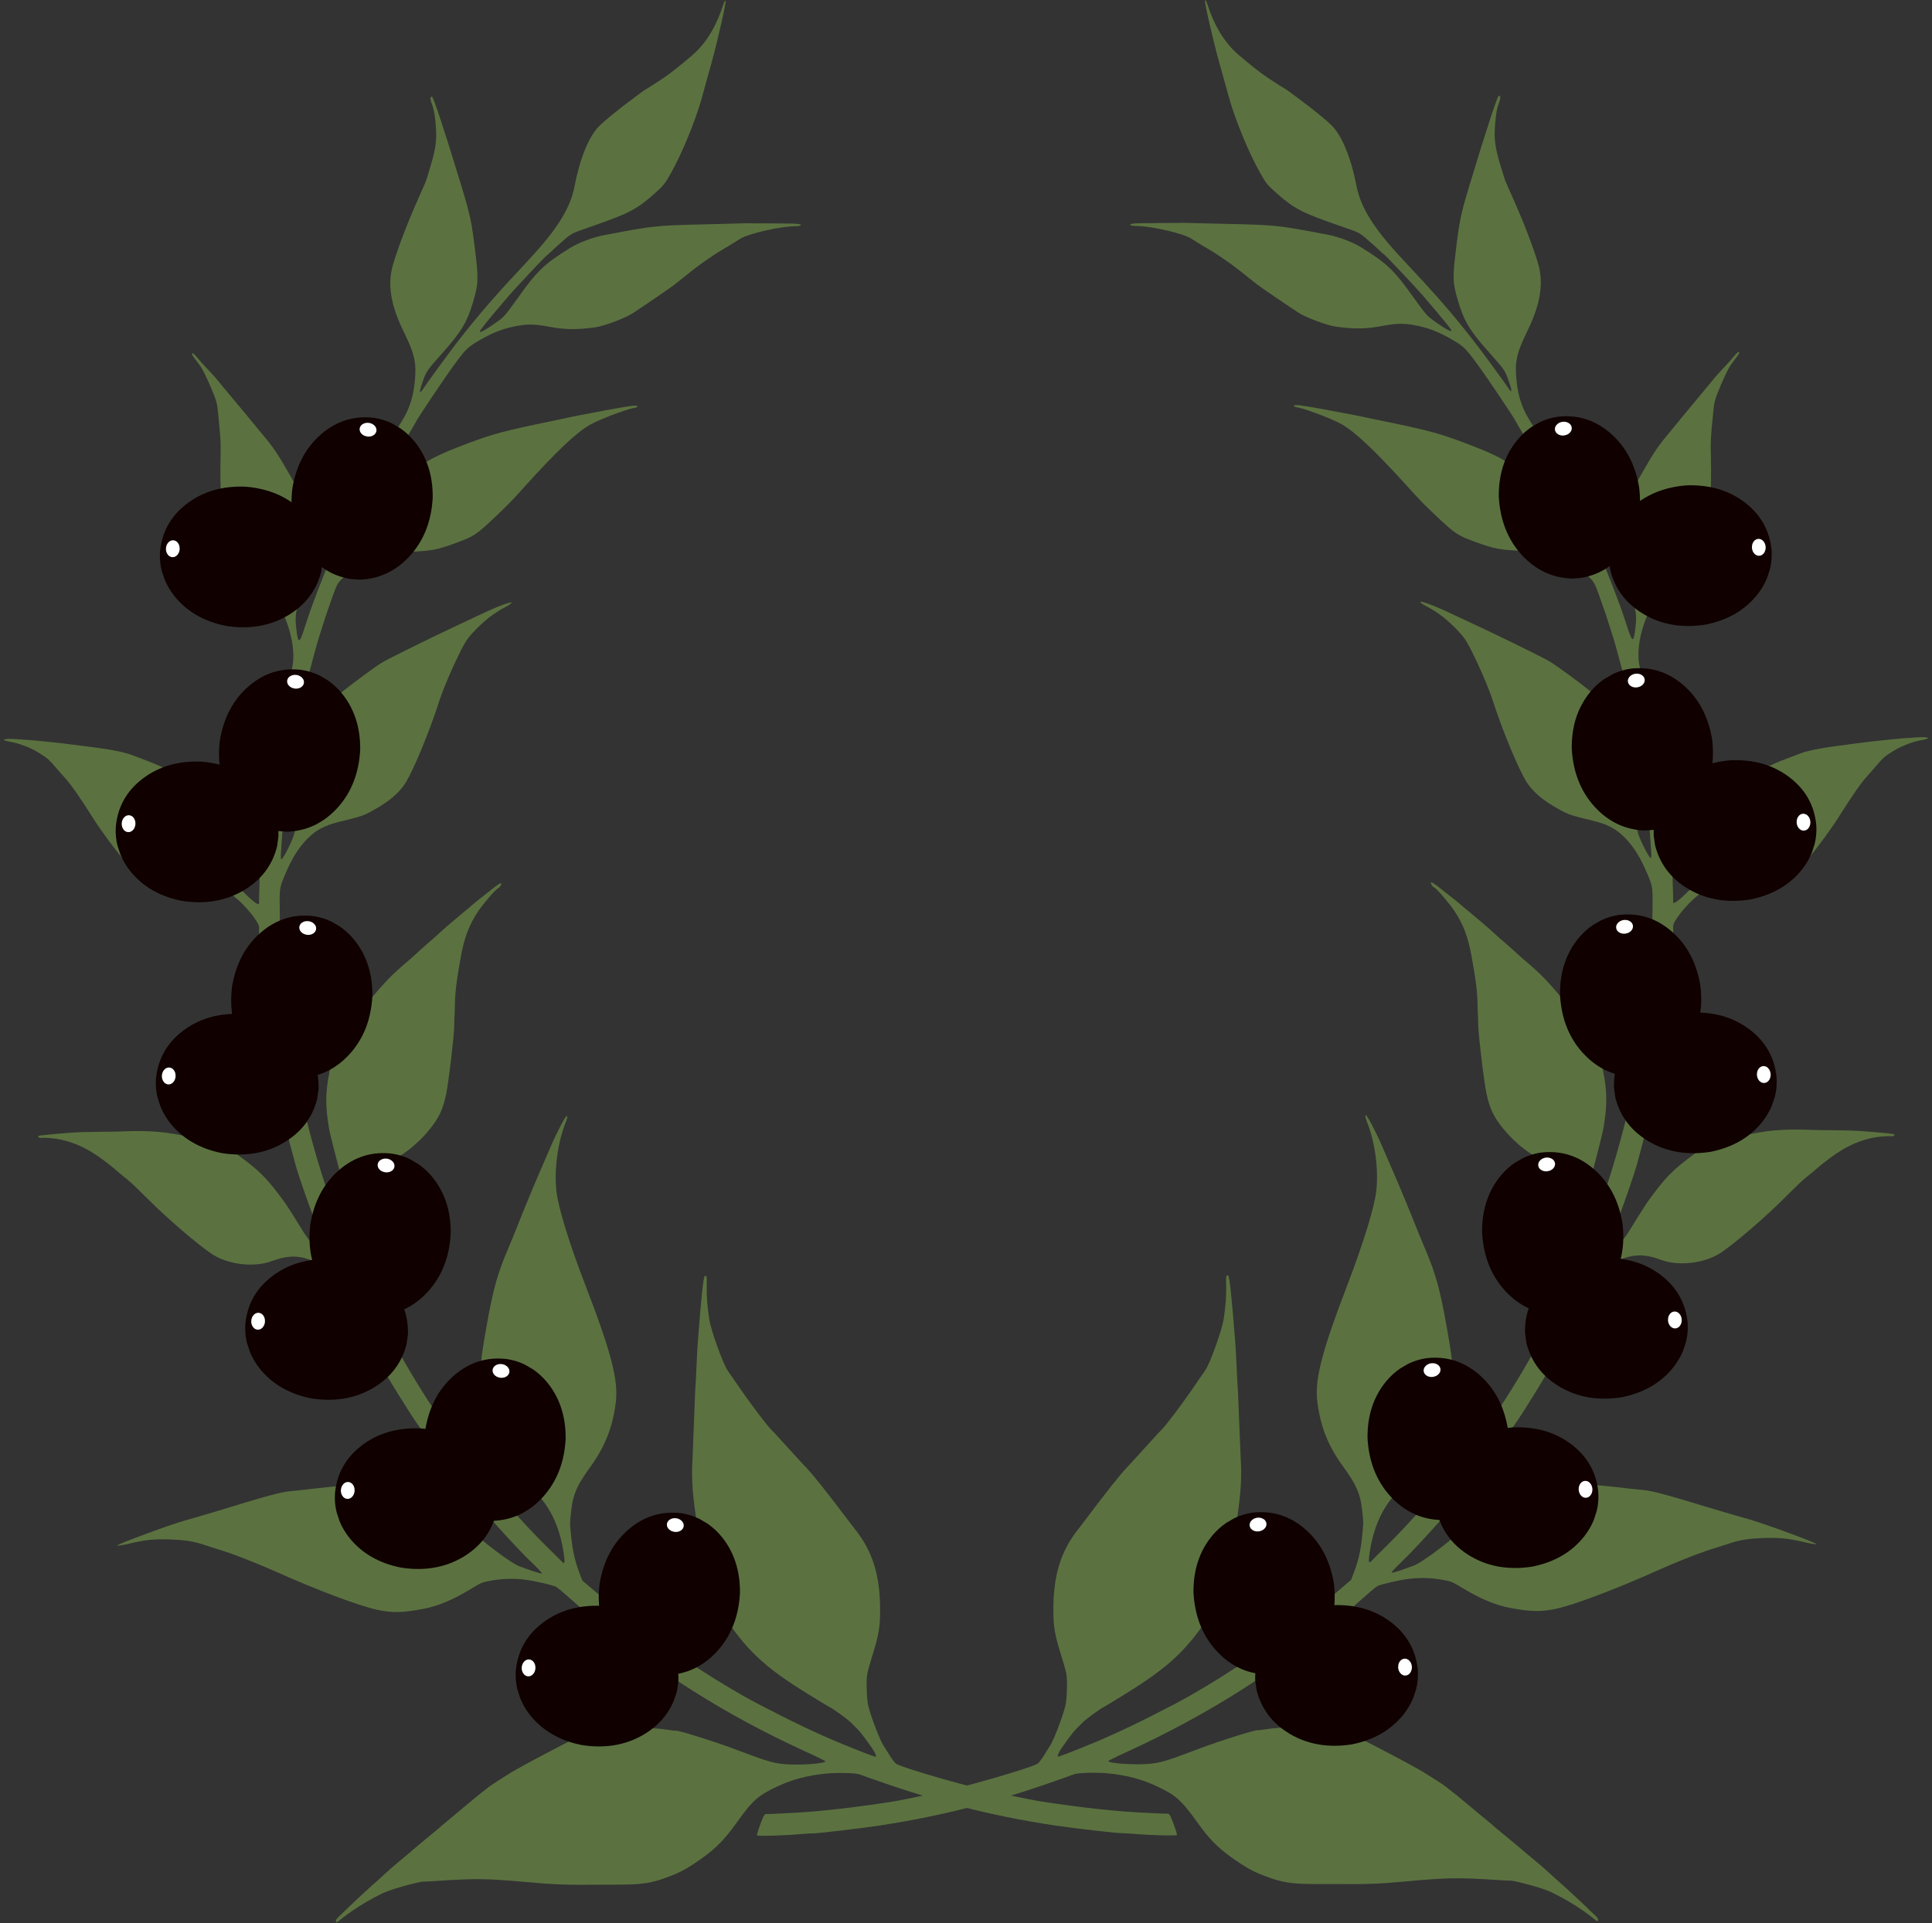 <?xml version="1.0" encoding="UTF-8"?><svg xmlns="http://www.w3.org/2000/svg" xmlns:xlink="http://www.w3.org/1999/xlink" height="774.3" preserveAspectRatio="xMidYMid meet" version="1.0" viewBox="-3.9 328.5 777.6 774.3" width="777.6" zoomAndPan="magnify"><rect x="-3.9" y="328.5" width="777.6" height="774.3" fill="#333333" stroke="none"/><g><g fill="#5b7240" id="change1_1"><path d="M599.96,367.542C600.087,367.739,599.776,368.977,599.301,370.255C598.513,372.37,598.008,375.34,597.759,379.913C597.455,384.766,597.969,388.368,599.863,394.592C600.861,397.972,601.797,400.98,601.963,401.343C602.112,401.75,604.059,406.087,606.236,411.009C610.272,420.239,614.283,431.013,615.51,435.933C617.33,443.433,615.856,451.563,610.703,462.031C606.426,470.82,605.678,474.304,606.52,482.141C607.122,487.933,608.683,492.628,611.228,496.836C615.153,503.265,620.575,512.408,622.182,515.364C631.636,532.53,638.666,547.589,645.005,564.096C648.469,573.111,648.862,574.211,650.917,580.543C653.104,587.328,653.605,587.463,654.307,581.406C654.934,576.222,654.671,574.369,652.434,567.315C651.308,563.736,650.029,559.497,649.607,557.935C648.776,554.916,647.965,548.345,648.125,545.897C648.514,539.871,649.725,532.849,650.733,530.817C653.484,525.321,655.111,522.166,656.914,519.076C661.935,510.312,663.486,508.031,668.172,502.453C670.005,500.227,672.491,497.191,673.687,495.73C674.899,494.225,677.972,490.556,680.518,487.491C683.064,484.426,685.501,481.523,685.907,480.971C686.592,480.073,688.694,477.797,691.52,474.787C692.108,474.153,693.145,472.985,693.815,472.131C694.484,471.277,695.285,470.472,695.544,470.318C696.44,469.797,696.336,470.613,695.278,471.974C694.702,472.712,693.61,474.161,692.799,475.263C692.003,476.321,690.162,480.049,688.717,483.524C686.172,489.547,686.035,490.048,685.551,495.387C684.604,505.065,684.551,505.747,684.715,512.981C684.992,524.622,684.327,537.716,683.091,543.726C682.46,546.902,678.914,553.456,675.727,557.435C674.438,559.01,671.408,561.895,669.035,563.819C662.757,568.954,661.544,570.458,659.114,576.174C655.742,584.147,654.671,592.275,656.289,597.894C658.646,606.245,664.388,631.759,664.076,632.596C664.043,632.684,664.305,634.136,664.649,635.768C664.994,637.402,665.255,638.854,665.222,638.942C665.173,639.074,665.531,641.614,666.005,644.651C666.81,650.166,668.206,662.976,668.497,667.85C668.626,669.252,668.775,671.816,668.894,673.515C669.11,676.705,669.583,689.572,669.51,691.25C669.495,692.097,669.611,692.19,670.353,691.816C671.744,691.18,676.943,686.245,678.781,683.871C680.338,681.843,680.924,680.405,684.763,669.295C688.868,657.332,689.689,655.531,693.006,650.397C694.706,647.721,700.14,641.618,701.991,640.151C703.99,638.688,709.6,636.015,715.191,633.934C717.302,633.115,719.682,632.246,720.511,631.903C722.941,630.902,728.98,629.641,734.506,628.941C737.345,628.595,741.574,628.014,743.95,627.694C748.866,627.019,759.822,625.884,762.446,625.707C763.413,625.667,765.829,625.513,767.798,625.344C772.209,625.081,773.673,625.728,769.979,626.358C766.178,626.998,761.462,628.753,758.116,630.866C754.666,632.992,754.084,633.478,750.968,637.131C749.633,638.691,748.223,640.322,747.822,640.724C745.133,643.635,741.529,648.863,735.877,657.841C735.34,658.745,734.117,660.547,733.179,661.853C732.241,663.159,731.1,664.74,730.645,665.423C729.707,666.729,726.371,671.104,723.491,674.796C719.025,680.456,715.207,682.896,708.191,684.495C704.129,685.439,699.903,685.47,696.007,684.62C689.941,683.262,685.289,684.439,679.65,688.808C675.004,692.394,669.248,699.63,669.51,701.483C669.583,701.961,669.55,704.607,669.396,707.309C669.243,710.01,669.101,713.217,669.042,714.451C669.003,716.441,668.767,719.364,668.136,727.655C667.996,729.108,667.808,731.095,667.673,731.996C667.581,732.915,667.207,735.937,666.873,738.721C664.771,757.149,661.396,773.749,654.955,797.231C654,800.737,650.638,810.569,647.47,819.071C643.412,830.098,641.903,834.552,642.304,834.551C643.509,834.548,649.525,827.961,651.926,823.941C654.421,819.804,658.434,813.474,659.371,812.168C666.124,802.796,669.395,799.4,677.728,793.326C683.143,789.424,685.452,788.48,696.202,786.014C707.342,783.443,713.501,782.929,726.259,783.42C726.941,783.474,730.094,783.495,733.246,783.515C739.848,783.567,742.269,783.666,744.673,783.81C753.455,784.473,758.539,784.963,758.605,785.189C758.799,785.611,757.799,786.142,757.27,785.945C756.962,785.83,755.086,785.884,753.101,786.097C746.192,786.733,739.157,789.73,732.357,794.922C729.76,796.912,727.617,798.623,727.585,798.711C727.552,798.798,726.096,800.012,724.367,801.424C722.593,802.819,720.276,804.867,719.211,805.974C718.118,807.022,715.944,809.221,714.298,810.814C706.376,818.748,694.878,828.608,689.012,832.642C682.492,837.084,671.915,838.41,664.604,835.686C658.173,833.291,653.503,833.306,647.748,835.826C641.587,838.497,639.5,839.926,638.695,842.085C637.579,845.08,629.352,861.776,624.126,871.767C621.769,876.206,617.04,884.325,613.684,889.696C612.522,891.471,611.195,893.685,610.613,894.572C609.287,896.785,606.178,901.496,604.757,903.424C604.176,904.311,603.221,905.661,602.733,906.432C601.335,908.569,598.072,913.021,593.349,919.237C591.445,921.788,580.345,935.56,579.401,936.613C578.83,937.202,578.057,938.067,577.7,938.486C574.183,942.542,567.564,949.808,565.961,951.418C564.896,952.525,563.43,954.036,562.766,954.741C562.058,955.43,560.285,957.228,558.791,958.678C557.299,960.127,556.092,961.483,556.191,961.621C556.273,961.802,558.121,961.286,560.303,960.544C562.458,959.743,564.596,958.985,565.003,958.835C567.697,957.933,575.952,951.931,583.542,945.427C588.768,940.955,597.574,935.359,604.011,932.488C609.963,929.84,621.491,926.362,625.623,926.046C629.962,925.706,637.961,926.178,648.301,927.373C650.402,927.654,652.967,927.907,653.929,928.015C654.953,928.095,656.582,928.301,657.561,928.365C661.517,928.785,666.896,930.238,686.851,936.318C691.178,937.629,696.979,939.289,699.748,940.071C705.935,941.774,727.286,949.627,727.105,950.111C727.04,950.288,725.13,950.028,722.83,949.472C715.779,947.799,712.252,947.437,705.431,947.705C699.474,947.944,696.317,948.473,691.787,949.994C691.336,950.128,687.456,951.39,683.245,952.731C679.015,954.115,670.117,957.672,663.5,960.624C646.804,968.146,629.638,974.641,622.34,976.186C616.242,977.475,612.259,977.395,603.822,975.807C598.016,974.697,592.329,972.327,585.554,968.298C580.398,965.173,580.354,965.157,576.067,964.411C571.527,963.673,567.395,963.589,562.869,964.16C559.179,964.64,551.667,966.356,550.453,967.058C549.893,967.35,547.196,969.605,544.479,972.054C541.761,974.503,537.896,977.878,535.858,979.576C533.837,981.232,532.151,982.66,532.118,982.748C531.921,983.276,511.891,998.135,506.803,1001.556C506.056,1002.079,504.854,1002.886,504.107,1003.41C503.359,1003.934,499.524,1006.418,495.569,1008.956C481.818,1017.727,466.416,1026.083,450.379,1033.451C445.785,1035.551,442.092,1037.385,442.147,1037.506C442.589,1038.474,453.274,1039.144,458.901,1038.582C463.543,1038.105,465.813,1037.396,478.895,1032.439C487.756,1029.119,501.621,1024.755,502.458,1025.066C502.591,1025.116,504.218,1024.92,506.088,1024.613C510.889,1023.844,520.339,1023.652,526.7,1024.216C535.223,1025.035,540.183,1026.532,548.741,1031.025C551.385,1032.411,554.408,1033.99,555.46,1034.532C560.544,1037.178,566.789,1040.608,568.799,1041.809C572.308,1043.969,576.6,1046.721,577.889,1047.704C580.539,1049.744,583.94,1052.466,587.522,1055.506C589.616,1057.289,592.377,1059.572,593.65,1060.598C594.923,1061.624,596.295,1062.788,596.714,1063.144C597.116,1063.545,598.213,1064.506,599.183,1065.268C604.027,1069.23,609.043,1073.406,609.704,1074.054C610.123,1074.41,611.843,1075.854,613.534,1077.236C615.226,1078.618,617.089,1080.216,617.723,1080.804C618.313,1081.373,619.999,1082.905,621.471,1084.205C622.898,1085.489,624.441,1086.868,624.86,1087.225C625.262,1087.625,626.95,1089.156,628.608,1090.627C630.251,1092.142,632.341,1094.073,633.261,1094.968C634.182,1095.862,635.39,1097.065,636.023,1097.652C636.613,1098.223,637.694,1099.227,638.327,1099.816C638.989,1100.464,639.452,1101.239,639.353,1101.503C639.091,1102.208,639.251,1102.318,636.358,1099.985C632.71,1097.12,627.967,1094.099,623.043,1091.563C619.48,1089.684,617.498,1088.945,612.092,1087.433C608.455,1086.429,604.987,1085.639,604.437,1085.635C603.826,1085.657,601.064,1085.531,598.23,1085.328C582.693,1084.354,578.705,1084.423,562.561,1085.882C550.774,1086.957,546.605,1087.11,531.901,1086.998C529.283,1087.025,525.684,1086.989,523.885,1086.97C515.974,1086.933,511.996,1086.303,506.006,1084.071C501.514,1082.398,499.349,1081.34,495.713,1078.983C487.323,1073.5,483.509,1069.872,477.935,1062.076C471.497,1053.106,469.276,1051.125,461.313,1047.455C455.327,1044.674,449.195,1043.092,441.679,1042.398C437.156,1042.018,430.027,1042.17,428.443,1042.784C399.085,1053.464,376.553,1059.414,350.074,1063.442C342.941,1064.548,323.648,1066.788,323.163,1066.608C323.031,1066.558,320.974,1066.696,318.604,1066.865C311.904,1067.478,300.902,1067.794,300.753,1067.387C300.67,1067.205,301.26,1065.217,302.113,1062.928C303.426,1059.404,303.804,1058.793,304.503,1058.803C304.992,1058.834,306.318,1058.776,307.435,1058.74C308.567,1058.661,310.922,1058.535,312.649,1058.476C323.849,1058.035,339.331,1056.33,355.421,1053.799C360.596,1052.967,377.05,1049.467,383.427,1047.831C397.101,1044.248,412.33,1039.589,413.796,1038.481C414.284,1038.111,415.376,1036.662,416.226,1035.323C417.032,1033.968,418.227,1032.107,418.84,1031.131C420.458,1028.674,424.731,1017.073,425.115,1014.156C425.645,1010.04,425.721,1004.451,425.238,1002.114C424.998,1000.871,424.068,997.715,423.254,995.054C420.655,986.814,420.071,983.537,420.067,976.814C420.009,962.697,423.058,952.898,430.197,943.972C430.646,943.437,432.161,941.393,433.625,939.48C441.096,929.523,446.962,922.129,449.261,919.725C449.662,919.323,452.521,916.225,455.6,912.808C458.679,909.39,461.538,906.293,461.895,905.874C462.297,905.47,463.191,904.55,463.856,903.844C465.831,901.771,471.602,894.092,475.956,887.788C478.15,884.592,480.47,881.193,481.188,880.207C483.096,877.507,487.991,863.832,488.637,859.408C489.45,853.592,489.685,850.67,489.622,846.533C489.519,842.231,489.567,841.697,490.36,841.992C490.96,842.266,491.724,849.373,493.272,868.91C493.441,870.879,493.643,874.916,493.765,877.821C493.996,883.123,494.076,884.256,494.355,888.624C494.428,889.905,494.672,895.714,494.883,901.612C495.11,907.465,495.337,913.318,495.411,914.599C495.71,920.529,495.699,920.424,495.577,925.194C495.437,929.205,494.583,936.612,493.513,942.984C493.139,945.202,492.705,947.848,492.564,948.899C492.422,949.95,491.906,952.817,491.449,955.256C490.993,957.693,490.46,960.605,490.346,961.717C489.87,965.15,486.712,972.953,484.179,976.925C474.299,992.404,467.052,999.335,448.813,1010.596C444.511,1013.258,440.818,1015.493,440.637,1015.576C439.614,1015.898,433.358,1020.438,431.925,1021.861C428.027,1025.725,427.748,1026.072,423.508,1032.068C422.225,1033.896,421.513,1035.537,421.909,1035.685C422.261,1035.816,428.956,1033.195,436.789,1029.942C446.193,1025.972,455.827,1021.386,469.114,1014.399C483.566,1006.843,504.722,993.006,519.919,981.162C525.053,977.207,525.437,976.848,534.175,969.419L539.908,964.533L541.269,960.877C543.239,955.591,544.077,951.188,544.772,942.319C544.905,940.614,544.166,934.119,543.561,931.837C542.458,927.663,540.867,924.662,536.525,918.68C530.621,910.563,527.562,902.752,526.314,892.908C525.168,884.003,528.06,872.741,538.515,845.488C544.877,828.948,549.395,814.129,550.047,807.802C550.991,799.074,549.499,788.136,546.269,780.11C545.6,778.406,545.439,777.493,545.84,777.493C546.39,777.497,549.82,784.042,552.435,790.083C553.027,791.456,554.929,795.777,556.62,799.717C559.401,806.12,562.873,814.436,566.812,824.331C567.508,826.095,568.869,829.31,569.775,831.453C573.994,841.403,575.736,847.77,578.48,863.288C581.287,879.181,581.335,881.205,578.962,890.804C576.889,899.061,575.682,902.573,572.865,907.844C569.156,914.838,567.197,917.67,555.896,932.117C551.304,937.982,548.361,945.613,547.192,954.808C546.83,957.531,547.122,958.092,548.269,956.764C548.703,956.273,550.861,954.117,553.061,951.978C563.717,941.554,576.745,926.645,586.367,913.877C587.568,912.268,588.923,910.516,589.373,909.981C590.103,909.099,596.41,900.113,599.043,896.279C606.978,884.539,617.622,865.932,624.687,851.411C627.924,844.742,634.804,828.696,635.47,826.237C636.415,822.625,633.815,813.581,629.856,806.84C626.909,801.829,623.084,798.497,616.895,795.59C610.324,792.49,603.755,786.832,599.064,780.169C596.714,776.785,595.536,773.889,594.442,769.018C593.414,764.371,591.112,745.104,591.059,741.071C591.067,739.57,591.002,737.589,590.912,736.754C590.883,735.89,590.797,734.504,590.796,733.7C590.79,728.331,590.13,722.969,588.354,713.329C586.918,705.471,584.981,700.436,581.333,695.014C579.197,691.861,574.295,686.172,573.369,685.827C572.593,685.488,571.61,683.817,572.149,683.717C572.419,683.667,573.642,684.423,574.915,685.45C576.204,686.433,578.634,688.391,580.342,689.729C582.051,691.068,583.786,692.468,584.189,692.868C584.592,693.268,586.052,694.465,587.441,695.583C590.058,697.713,595.229,702.147,597.13,703.909C597.72,704.48,598.844,705.5,599.566,706.121C600.305,706.696,601.242,707.548,601.661,707.904C604.907,710.769,605.959,711.713,606.924,712.624C607.514,713.194,608.655,714.172,609.377,714.79C610.115,715.367,611.052,716.218,611.471,716.574C611.89,716.931,612.987,717.892,613.924,718.743C619.651,723.836,627.461,733.166,634.568,743.438C638.833,749.491,639.845,752.025,641.358,759.813C643.01,768.303,643.01,773.419,641.468,782.675C641.256,784.051,638.785,793.915,637.246,799.661C636.837,801.165,636.47,804.037,636.413,806.072C636.256,810.126,637.631,817.611,638.6,817.972C638.908,818.087,639.182,817.889,639.165,817.531C639.165,817.129,640.551,812.731,642.215,807.731C649.425,786.092,655.111,762.077,657.735,741.838C657.974,740.121,658.293,737.782,658.44,736.582C658.934,733.505,659.672,726.007,660.03,720.872C660.233,718.44,660.474,715.371,660.565,714.05C660.758,711.915,661.109,703.569,661.137,701.473C661.137,701.072,661.132,698.662,661.186,696.225C661.328,685.343,661.378,685.613,659.028,680.073C656.364,673.762,653.758,669.582,650.328,665.996C646.667,662.225,643.368,660.443,637.308,658.938C628.431,656.784,627.489,656.483,623.87,654.482C617.361,650.953,613.272,647.525,610.616,643.476C607.371,638.454,600.729,622.486,596.748,610.017C595.646,606.648,592.848,599.887,590.521,594.958C586.863,587.275,585.881,585.605,583.256,582.82C578.812,578.055,574.888,574.988,569.965,572.452C568.648,571.811,567.635,571.031,567.717,570.811C567.914,570.283,573.684,572.433,579.945,575.418C582.725,576.704,587.423,578.906,590.496,580.352C600.491,585.028,616.516,592.904,619.535,594.632C622.216,596.184,631.6,603.04,636.604,607.112C644.021,613.186,645.301,614.867,649.402,623.918C652.769,631.442,653.936,637.195,654.089,647.283C654.123,650.156,654.234,652.955,654.273,653.521C654.313,654.089,654.394,656.025,654.393,657.779C654.435,659.551,654.93,662.394,655.435,664.136C656.454,667.326,660.006,674.217,660.55,673.968C660.732,673.885,660.806,672.609,660.665,671.102C660.524,669.595,660.404,667.091,660.279,665.54C659.957,659,657.201,636.104,656.391,632.893C656.137,632.096,656.014,631.348,656.047,631.26C656.227,630.775,654.618,621.899,653.008,614.779C650.959,605.337,646.736,589.068,644.717,583.048C643.968,580.612,642.956,577.677,642.612,576.446C642.207,575.241,640.951,571.614,639.8,568.376C637.586,562.334,637.757,562.549,632.99,558.515C630.621,556.529,625.525,553.778,621.386,552.236C617.158,550.66,616.404,550.53,609.571,550.291C599.784,549.905,597.758,549.551,590.033,546.723C582.751,544.06,581.82,543.463,574.289,536.343C568.876,531.216,567.668,530.015,562.673,524.44C549.267,509.666,541.551,502.376,535.833,499.143C532.258,497.159,521.809,493.166,518.705,492.61C515.865,492.154,516.43,491.312,519.303,491.679C521.878,492.037,526.077,492.749,529.594,493.406C530.848,493.675,533.804,494.223,536.154,494.647C538.459,495.055,541.635,495.686,543.17,496.007C544.706,496.329,548.145,497.06,550.847,497.615C570.606,501.665,574.851,502.796,584.848,506.52C597.489,511.231,602.66,513.909,606.371,517.549C606.773,517.95,608.371,519.448,609.943,520.886C614.611,525.183,618.242,530.248,621.597,537.265C623.287,540.805,625.325,545.026,626.133,546.631C627.922,550.307,634.804,557.687,635.263,556.454C635.542,555.704,621.869,526.031,617.943,518.8C615.971,515.207,614.154,511.871,613.933,511.388C613.711,510.904,611.829,507.745,609.791,504.328C607.754,500.91,606.026,498.009,605.96,497.783C605.523,496.667,594.226,479.869,590.618,475.013C585.762,468.388,585.156,467.861,579.659,464.71C574.685,461.904,570.632,460.395,565.432,459.41C561.013,458.617,557.932,458.672,552.691,459.678C546.104,460.936,541.4,461.039,533.999,460.038C530.312,459.568,521.68,456.35,518.583,454.294C513.582,451.026,503.312,443.989,502.183,443.117C494.804,437.208,492.546,435.464,490.308,433.927C488.87,432.94,487.069,431.717,486.314,431.185C485.559,430.654,483.246,429.19,481.219,428.032C479.164,426.816,476.63,425.27,475.584,424.579C472.224,422.425,459.652,419.546,453.513,419.466C452.159,419.463,451.021,419.289,450.97,419.019C450.881,418.585,452.718,418.367,455.975,418.377C456.927,418.38,458.385,418.372,459.248,418.342C460.068,418.297,463.027,418.296,465.794,418.274C468.545,418.296,471.269,418.256,471.836,418.216C472.386,418.22,474.185,418.239,475.818,418.295C477.453,418.353,482.728,418.462,487.498,418.585C500.25,418.822,505.625,419.07,509.966,419.533C514.5,420.019,517.989,420.617,530.268,422.933C534.626,423.755,540.44,425.921,543.701,427.939C554.228,434.419,557.122,437.153,565.09,448.348C570.253,455.488,570.452,455.762,574.083,458.27C577.857,460.93,580.104,462.168,580.285,461.684C580.433,461.287,577.482,457.63,569.122,447.893C566.265,444.521,553.716,431.219,553.319,431.071C553.143,431.005,552.421,430.386,551.688,429.66C549.802,427.853,549.196,427.328,545.977,424.523C543.232,422.197,542.852,422.005,536.004,419.654C520.308,414.258,517.108,412.614,510.082,406.434C506.273,403.059,505.717,402.4,503.364,398.213C498.946,390.548,493.295,376.906,490.811,367.955C489.464,363.089,487.64,356.541,486.753,353.402C484.242,344.39,480.682,328.769,481.106,328.576C481.287,328.492,481.64,329.026,481.911,329.778C484.819,338.937,488.998,345.761,494.542,350.535C498.83,354.24,503.795,358.146,506.456,359.889C510.571,362.577,511.866,363.409,513.265,364.233C514.035,364.72,515.126,365.427,515.661,365.878C516.212,366.284,517.689,367.435,518.994,368.374C523.81,371.873,529.972,376.877,532.083,379.019C536.195,383.059,539.922,392.172,542.048,403.297C543.722,411.996,549.06,420.555,560.475,432.734C574.197,447.326,580.204,454.229,588.947,465.361C592.675,470.162,600.869,481.29,603.611,485.372C604.715,486.988,604.635,485.452,603.346,481.913C601.901,477.712,601.476,477.102,595.808,470.778C587.645,461.717,585.272,457.722,582.789,449.174C580.821,442.471,580.735,440.282,582.009,429.723C583.496,417.385,583.948,415.096,587.45,403.409C594.562,379.876,598.887,366.789,599.414,366.986C599.635,367.069,599.894,367.316,599.96,367.542 Z" fill="inherit"/></g><g><g fill="#100000" id="change2_1"><path d="M509.691,1002.356L505.843,1002.622Q494.034,1002.218,485.631,993.024Q477.222,983.759,476.463,969.63Q476.316,956.061,483.966,946.782Q486.442,943.805,489.563,941.653L492.817,939.751Q496.219,938.077,500.099,937.491Q512.064,936.077,521.329,944.058Q530.593,952.04,532.932,965.777Q534.669,979.603,528.112,989.925Q521.554,1000.246,509.691,1002.356" fill="inherit"/></g><g fill="#fff" id="change3_19"><path d="M502.842,944.998L502.381,945.041Q501.755,945.053,501.218,944.914L500.956,944.835Q500.699,944.746,500.464,944.62Q500.229,944.494,500.016,944.33Q499.804,944.164,499.638,943.976Q499.263,943.487,499.244,943.362Q499.051,942.919,499.043,942.387Q499.066,941.874,499.27,941.426Q499.371,941.201,499.517,940.993Q499.923,940.486,500.058,940.404Q501.101,939.568,502.348,939.499Q502.969,939.458,503.515,939.578Q503.789,939.638,504.044,939.738Q504.186,939.765,504.762,940.125Q505.624,940.738,505.809,941.766Q505.87,942.284,505.738,942.753Q505.531,943.327,505.432,943.427Q505.294,943.642,505.108,943.845Q504.736,944.251,504.247,944.523Q504.002,944.66,503.729,944.763Q503.019,944.992,502.842,944.998" fill="inherit"/></g></g><g><g fill="#100000" id="change2_9"><path d="M579.738,940.172L575.889,940.438Q564.081,940.034,555.677,930.84Q547.269,921.575,546.51,907.446Q546.363,893.877,554.012,884.598Q556.488,881.621,559.609,879.469L562.864,877.567Q566.265,875.894,570.146,875.307Q582.111,873.893,591.375,881.874Q600.639,889.856,602.978,903.593Q604.716,917.419,598.158,927.74Q591.6,938.062,579.738,940.172" fill="inherit"/></g><g fill="#fff" id="change3_8"><path d="M572.889,882.814L572.428,882.857Q571.802,882.869,571.265,882.73L571.002,882.651Q570.745,882.562,570.51,882.436Q570.275,882.31,570.063,882.146Q569.85,881.98,569.684,881.792Q569.309,881.303,569.29,881.178Q569.097,880.736,569.089,880.203Q569.113,879.69,569.316,879.242Q569.417,879.017,569.564,878.809Q569.97,878.302,570.104,878.22Q571.147,877.384,572.395,877.315Q573.015,877.274,573.562,877.394Q573.835,877.454,574.09,877.554Q574.232,877.581,574.808,877.941Q575.671,878.553,575.856,879.582Q575.916,880.1,575.784,880.569Q575.577,881.143,575.478,881.243Q575.34,881.458,575.154,881.661Q574.782,882.067,574.293,882.339Q574.049,882.476,573.775,882.579Q573.066,882.808,572.889,882.814" fill="inherit"/></g></g><g><g fill="#100000" id="change2_16"><path d="M625.851,857.384L622.003,857.65Q610.194,857.246,601.79,848.052Q593.382,838.787,592.623,824.658Q592.476,811.089,600.126,801.81Q602.602,798.833,605.723,796.681L608.977,794.779Q612.379,793.106,616.259,792.519Q628.224,791.105,637.489,799.087Q646.753,807.068,649.091,820.805Q650.829,834.631,644.271,844.952Q637.713,855.274,625.851,857.384" fill="inherit"/></g><g fill="#fff" id="change3_1"><path d="M619.002,800.027L618.541,800.069Q617.915,800.081,617.378,799.942L617.115,799.863Q616.858,799.774,616.623,799.648Q616.389,799.522,616.176,799.358Q615.963,799.192,615.797,799.004Q615.423,798.515,615.403,798.391Q615.21,797.947,615.202,797.415Q615.226,796.902,615.429,796.454Q615.531,796.229,615.677,796.021Q616.083,795.514,616.218,795.432Q617.26,794.596,618.508,794.527Q619.128,794.486,619.675,794.606Q619.948,794.666,620.204,794.766Q620.346,794.793,620.921,795.153Q621.784,795.766,621.969,796.794Q622.029,797.312,621.897,797.781Q621.69,798.355,621.591,798.455Q621.453,798.671,621.267,798.873Q620.895,799.278,620.406,799.551Q620.162,799.688,619.888,799.791Q619.179,800.02,619.002,800.027" fill="inherit"/></g></g><g><g fill="#100000" id="change2_10"><path d="M657.209,761.716L653.361,761.983Q641.552,761.579,633.149,752.385Q624.74,743.119,623.981,728.991Q623.834,715.422,631.484,706.143Q633.96,703.165,637.081,701.014L640.335,699.112Q643.737,697.438,647.617,696.851Q659.582,695.437,668.847,703.419Q678.111,711.401,680.45,725.138Q682.187,738.964,675.63,749.285Q669.072,759.607,657.209,761.716" fill="inherit"/></g><g fill="#fff" id="change3_11"><path d="M650.36,704.359L649.899,704.402Q649.273,704.414,648.736,704.275L648.474,704.196Q648.216,704.107,647.982,703.981Q647.747,703.854,647.534,703.69Q647.322,703.525,647.156,703.337Q646.781,702.848,646.762,702.723Q646.569,702.28,646.561,701.748Q646.584,701.235,646.787,700.786Q646.889,700.562,647.035,700.354Q647.441,699.847,647.576,699.765Q648.619,698.929,649.866,698.86Q650.486,698.819,651.033,698.939Q651.307,698.999,651.562,699.099Q651.704,699.125,652.28,699.486Q653.142,700.098,653.327,701.126Q653.387,701.645,653.255,702.113Q653.049,702.688,652.95,702.788Q652.812,703.003,652.626,703.206Q652.254,703.611,651.765,703.884Q651.52,704.021,651.247,704.124Q650.537,704.353,650.36,704.359" fill="inherit"/></g></g><g><g fill="#100000" id="change2_4"><path d="M661.933,662.573L658.085,662.84Q646.276,662.435,637.872,653.241Q629.464,643.976,628.705,629.848Q628.558,616.279,636.207,606.999Q638.683,604.022,641.804,601.87L645.059,599.968Q648.46,598.295,652.341,597.708Q664.306,596.294,673.57,604.276Q682.835,612.257,685.173,625.994Q686.911,639.82,680.353,650.142Q673.795,660.463,661.933,662.573" fill="inherit"/></g><g fill="#fff" id="change3_2"><path d="M655.084,605.216L654.623,605.259Q653.997,605.27,653.46,605.131L653.197,605.052Q652.94,604.964,652.705,604.837Q652.47,604.711,652.258,604.547Q652.045,604.381,651.879,604.193Q651.504,603.704,651.485,603.58Q651.292,603.137,651.284,602.604Q651.308,602.091,651.511,601.643Q651.612,601.418,651.759,601.21Q652.165,600.704,652.299,600.621Q653.342,599.785,654.59,599.716Q655.21,599.676,655.757,599.795Q656.03,599.855,656.285,599.955Q656.428,599.982,657.003,600.342Q657.866,600.955,658.051,601.983Q658.111,602.502,657.979,602.97Q657.772,603.544,657.673,603.644Q657.535,603.86,657.349,604.062Q656.977,604.468,656.488,604.741Q656.244,604.877,655.97,604.98Q655.261,605.21,655.084,605.216" fill="inherit"/></g></g><g><g fill="#100000" id="change2_17"><path d="M632.569,561.154L628.721,561.42Q616.913,561.015,608.509,551.822Q600.101,542.556,599.341,528.428Q599.194,514.859,606.844,505.58Q609.32,502.603,612.441,500.451L615.696,498.549Q619.097,496.875,622.977,496.289Q634.942,494.875,644.207,502.856Q653.471,510.838,655.81,524.575Q657.547,538.401,650.99,548.722Q644.432,559.044,632.569,561.154" fill="inherit"/></g><g fill="#fff" id="change3_17"><path d="M625.721,503.796L625.259,503.839Q624.633,503.851,624.096,503.712L623.834,503.633Q623.577,503.544,623.342,503.418Q623.107,503.291,622.894,503.127Q622.682,502.962,622.516,502.774Q622.141,502.285,622.122,502.16Q621.929,501.717,621.921,501.185Q621.944,500.672,622.148,500.223Q622.249,499.999,622.395,499.791Q622.801,499.284,622.936,499.202Q623.979,498.366,625.226,498.297Q625.847,498.256,626.393,498.376Q626.667,498.436,626.922,498.536Q627.064,498.562,627.64,498.923Q628.502,499.535,628.687,500.563Q628.748,501.082,628.616,501.551Q628.409,502.125,628.31,502.225Q628.172,502.44,627.986,502.643Q627.614,503.048,627.125,503.321Q626.88,503.458,626.607,503.561Q625.897,503.79,625.721,503.796" fill="inherit"/></g></g><g><g fill="#100000" id="change2_5"><path d="M609.918,865.322L610.459,869.141Q613.313,880.607,624.055,886.913Q634.868,893.208,648.845,891.009Q662.147,888.328,669.631,878.914Q672.027,875.872,673.482,872.372L674.664,868.792Q675.593,865.117,675.359,861.199Q674.251,849.202,664.515,841.803Q654.78,834.403,640.857,834.975Q626.972,836.155,618.242,844.717Q609.512,853.28,609.918,865.322" fill="inherit"/></g><g fill="#fff" id="change3_7"><path d="M667.445,860.079L667.499,860.539Q667.618,861.154,667.866,861.65L667.998,861.89Q668.138,862.124,668.31,862.327Q668.483,862.53,668.687,862.704Q668.894,862.878,669.112,863.001Q669.668,863.266,669.794,863.259Q670.268,863.355,670.79,863.252Q671.287,863.122,671.683,862.83Q671.882,862.684,672.055,862.498Q672.466,861.995,672.518,861.846Q673.119,860.652,672.926,859.418Q672.837,858.803,672.606,858.293Q672.491,858.038,672.34,857.809Q672.284,857.676,671.812,857.188Q671.033,856.472,669.989,856.505Q669.469,856.554,669.038,856.78Q668.52,857.102,668.443,857.22Q668.261,857.4,668.101,857.624Q667.782,858.072,667.617,858.607Q667.535,858.874,667.491,859.163Q667.414,859.905,667.445,860.079" fill="inherit"/></g></g><g><g fill="#100000" id="change2_21"><path d="M573.965,933.504L574.506,937.323Q577.36,948.789,588.102,955.094Q598.915,961.389,612.892,959.191Q626.194,956.509,633.677,947.095Q636.074,944.054,637.528,940.553L638.711,936.974Q639.64,933.298,639.406,929.381Q638.298,917.384,628.562,909.984Q618.827,902.584,604.904,903.157Q591.019,904.336,582.289,912.899Q573.559,921.462,573.965,933.504" fill="inherit"/></g><g fill="#fff" id="change3_10"><path d="M631.491,928.261L631.546,928.721Q631.665,929.336,631.912,929.832L632.044,930.072Q632.184,930.305,632.357,930.509Q632.529,930.712,632.734,930.886Q632.94,931.059,633.159,931.183Q633.715,931.447,633.841,931.44Q634.314,931.537,634.837,931.434Q635.333,931.304,635.73,931.012Q635.928,930.866,636.101,930.679Q636.513,930.177,636.565,930.028Q637.165,928.834,636.973,927.599Q636.884,926.984,636.653,926.474Q636.537,926.219,636.386,925.99Q636.331,925.857,635.859,925.369Q635.08,924.653,634.036,924.686Q633.516,924.735,633.085,924.962Q632.566,925.284,632.489,925.401Q632.308,925.581,632.148,925.805Q631.829,926.253,631.664,926.788Q631.581,927.056,631.537,927.345Q631.461,928.087,631.491,928.261" fill="inherit"/></g></g><g><g fill="#100000" id="change2_6"><path d="M645.712,766.513L646.253,770.332Q649.107,781.798,659.849,788.103Q670.662,794.399,684.639,792.199Q697.941,789.518,705.425,780.104Q707.821,777.063,709.276,773.562L710.458,769.983Q711.387,766.308,711.153,762.39Q710.045,750.393,700.309,742.993Q690.574,735.594,676.651,736.166Q662.766,737.346,654.036,745.908Q645.306,754.471,645.712,766.513" fill="inherit"/></g><g fill="#fff" id="change3_3"><path d="M703.239,761.27L703.293,761.73Q703.412,762.345,703.66,762.841L703.792,763.082Q703.932,763.315,704.104,763.518Q704.277,763.721,704.481,763.895Q704.688,764.068,704.906,764.192Q705.462,764.457,705.588,764.45Q706.062,764.546,706.584,764.443Q707.081,764.313,707.477,764.021Q707.676,763.875,707.849,763.688Q708.26,763.186,708.312,763.037Q708.913,761.843,708.721,760.609Q708.631,759.993,708.4,759.484Q708.285,759.228,708.134,759Q708.078,758.866,707.606,758.378Q706.827,757.662,705.783,757.696Q705.263,757.745,704.833,757.971Q704.314,758.293,704.237,758.411Q704.055,758.59,703.895,758.814Q703.576,759.263,703.411,759.798Q703.329,760.065,703.285,760.354Q703.208,761.096,703.239,761.27" fill="inherit"/></g></g><g><g fill="#100000" id="change2_18"><path d="M661.697,664.919L662.237,668.739Q665.092,680.204,675.834,686.51Q686.647,692.805,700.624,690.606Q713.926,687.925,721.409,678.511Q723.806,675.469,725.26,671.968L726.443,668.389Q727.372,664.714,727.138,660.796Q726.03,648.799,716.294,641.399Q706.559,634,692.636,634.573Q678.751,635.752,670.021,644.314Q661.291,652.878,661.697,664.919" fill="inherit"/></g><g fill="#fff" id="change3_6"><path d="M719.224,659.677L719.278,660.137Q719.397,660.751,719.645,661.247L719.777,661.487Q719.917,661.721,720.089,661.924Q720.262,662.128,720.466,662.301Q720.672,662.475,720.891,662.598Q721.447,662.863,721.573,662.856Q722.047,662.952,722.569,662.849Q723.066,662.719,723.462,662.427Q723.66,662.281,723.834,662.095Q724.245,661.592,724.297,661.443Q724.898,660.249,724.705,659.015Q724.616,658.4,724.385,657.89Q724.27,657.635,724.119,657.406Q724.063,657.273,723.591,656.784Q722.812,656.068,721.768,656.102Q721.248,656.151,720.817,656.377Q720.299,656.699,720.222,656.817Q720.04,656.996,719.88,657.221Q719.561,657.669,719.396,658.204Q719.313,658.471,719.269,658.76Q719.193,659.502,719.224,659.677" fill="inherit"/></g></g><g><g fill="#100000" id="change2_7"><path d="M643.701,554.261L644.241,558.08Q647.096,569.546,657.838,575.851Q668.651,582.147,682.628,579.948Q695.93,577.266,703.413,567.852Q705.81,564.811,707.264,561.31L708.447,557.731Q709.376,554.056,709.142,550.138Q708.034,538.141,698.298,530.741Q688.563,523.342,674.639,523.914Q660.755,525.094,652.025,533.656Q643.294,542.219,643.701,554.261" fill="inherit"/></g><g fill="#fff" id="change3_20"><path d="M701.227,549.018L701.282,549.478Q701.4,550.093,701.648,550.589L701.78,550.829Q701.92,551.063,702.093,551.266Q702.265,551.469,702.47,551.643Q702.676,551.816,702.895,551.94Q703.451,552.205,703.577,552.198Q704.05,552.294,704.573,552.191Q705.069,552.061,705.466,551.769Q705.664,551.623,705.837,551.436Q706.249,550.934,706.301,550.785Q706.901,549.591,706.709,548.357Q706.62,547.741,706.389,547.232Q706.273,546.977,706.122,546.748Q706.067,546.614,705.595,546.126Q704.816,545.41,703.772,545.444Q703.252,545.492,702.821,545.719Q702.302,546.041,702.225,546.159Q702.043,546.338,701.884,546.562Q701.565,547.011,701.4,547.546Q701.317,547.813,701.273,548.102Q701.197,548.844,701.227,549.018" fill="inherit"/></g></g><g><g fill="#100000" id="change2_2"><path d="M501.312,1005.074L501.853,1008.893Q504.707,1020.359,515.449,1026.664Q526.262,1032.959,540.239,1030.76Q553.541,1028.079,561.025,1018.665Q563.421,1015.623,564.876,1012.123L566.058,1008.544Q566.987,1004.868,566.753,1000.951Q565.645,988.953,555.909,981.554Q546.174,974.154,532.251,974.727Q518.366,975.906,509.636,984.469Q500.906,993.032,501.312,1005.074" fill="inherit"/></g><g fill="#fff" id="change3_9"><path d="M558.839,999.831L558.893,1000.291Q559.012,1000.906,559.26,1001.402L559.392,1001.642Q559.532,1001.875,559.704,1002.079Q559.877,1002.282,560.082,1002.456Q560.288,1002.629,560.506,1002.753Q561.062,1003.017,561.188,1003.01Q561.662,1003.107,562.184,1003.004Q562.681,1002.874,563.077,1002.582Q563.276,1002.436,563.449,1002.249Q563.86,1001.747,563.913,1001.598Q564.513,1000.404,564.32,999.169Q564.231,998.554,564,998.044Q563.885,997.789,563.734,997.561Q563.678,997.427,563.206,996.939Q562.427,996.223,561.383,996.256Q560.863,996.305,560.433,996.532Q559.914,996.854,559.837,996.971Q559.655,997.151,559.495,997.375Q559.176,997.823,559.011,998.359Q558.929,998.626,558.885,998.915Q558.808,999.657,558.839,999.831" fill="inherit"/></g></g><g fill="#5b7240" id="change1_2"><path d="M169.354,367.926C169.227,368.123,169.54,369.36,170.018,370.638C170.809,372.751,171.32,375.72,171.577,380.293C171.889,385.146,171.382,388.748,169.498,394.975C168.507,398.358,167.576,401.367,167.411,401.731C167.262,402.138,165.323,406.478,163.155,411.404C159.136,420.642,155.144,431.422,153.926,436.345C152.119,443.848,153.607,451.975,158.779,462.434C163.072,471.215,163.826,474.698,162.998,482.537C162.407,488.33,160.854,493.028,158.317,497.24C154.402,503.675,148.998,512.828,147.396,515.788C137.972,532.97,130.969,548.041,124.659,564.559C121.212,573.581,120.821,574.682,118.777,581.017C116.602,587.806,116.101,587.942,115.388,581.886C114.752,576.703,115.011,574.85,117.236,567.792C118.355,564.211,119.627,559.97,120.046,558.407C120.872,555.387,121.671,548.814,121.507,546.366C121.107,540.341,119.884,533.321,118.872,531.291C116.111,525.8,114.479,522.648,112.67,519.561C107.634,510.806,106.078,508.528,101.382,502.958C99.545,500.736,97.054,497.704,95.856,496.245C94.64,494.742,91.561,491.078,89.01,488.018C86.459,484.958,84.016,482.059,83.61,481.508C82.923,480.611,80.816,478.338,77.985,475.334C77.396,474.701,76.357,473.534,75.686,472.682C75.015,471.829,74.212,471.026,73.953,470.872C73.056,470.353,73.162,471.168,74.222,472.527C74.8,473.265,75.894,474.711,76.707,475.812C77.505,476.869,79.352,480.593,80.803,484.066C83.36,490.084,83.497,490.586,83.99,495.923C84.955,505.6,85.01,506.282,84.858,513.516C84.602,525.157,85.29,538.25,86.537,544.258C87.174,547.432,90.731,553.98,93.926,557.953C95.218,559.527,98.253,562.406,100.629,564.325C106.916,569.449,108.131,570.951,110.572,576.663C113.958,584.63,115.044,592.756,113.436,598.378C111.094,606.733,105.398,632.257,105.711,633.093C105.744,633.181,105.484,634.634,105.143,636.267C104.801,637.901,104.543,639.354,104.575,639.442C104.625,639.573,104.272,642.115,103.803,645.152C103.008,650.668,101.635,663.481,101.352,668.356C101.226,669.758,101.081,672.322,100.966,674.021C100.756,677.212,100.305,690.08,100.381,691.758C100.397,692.605,100.281,692.698,99.539,692.324C98.148,691.691,92.939,686.766,91.097,684.394C89.536,682.369,88.947,680.933,85.09,669.83C80.963,657.874,80.138,656.074,76.812,650.946C75.108,648.273,69.663,642.18,67.809,640.716C65.808,639.257,60.192,636.594,54.598,634.523C52.486,633.708,50.104,632.843,49.274,632.501C46.843,631.504,40.802,630.254,35.274,629.564C32.435,629.223,28.205,628.65,25.828,628.335C20.911,627.668,9.953,626.553,7.328,626.381C6.361,626.342,3.945,626.192,1.976,626.027C-2.436,625.772,-3.899,626.421,-0.203,627.044C3.599,627.678,8.318,629.425,11.667,631.532C15.121,633.652,15.705,634.136,18.827,637.783C20.164,639.341,21.577,640.97,21.979,641.371C24.673,644.277,28.286,649.499,33.955,658.467C34.493,659.369,35.72,661.17,36.66,662.474C37.6,663.778,38.744,665.357,39.2,666.04C40.141,667.344,43.484,671.713,46.371,675.4C50.847,681.051,54.669,683.485,61.688,685.071C65.752,686.008,69.978,686.032,73.873,685.175C79.936,683.806,84.59,684.975,90.237,689.334C94.89,692.912,100.658,700.136,100.399,701.99C100.327,702.468,100.365,705.115,100.524,707.816C100.682,710.517,100.83,713.724,100.89,714.957C100.933,716.948,101.174,719.87,101.82,728.16C101.963,729.612,102.154,731.599,102.291,732.5C102.385,733.419,102.763,736.44,103.103,739.223C105.238,757.648,108.642,774.242,115.125,797.712C116.087,801.217,119.466,811.043,122.649,819.539C126.726,830.558,128.243,835.009,127.842,835.009C126.638,835.008,120.61,828.432,118.202,824.416C115.699,820.284,111.675,813.961,110.736,812.657C103.966,803.297,100.689,799.907,92.345,793.848C86.924,789.956,84.613,789.015,73.858,786.569C62.714,784.018,56.554,783.514,43.797,784.029C43.115,784.084,39.962,784.11,36.81,784.136C30.208,784.2,27.787,784.303,25.383,784.451C16.603,785.13,11.519,785.629,11.453,785.855C11.26,786.278,12.261,786.807,12.79,786.609C13.098,786.493,14.974,786.544,16.959,786.753C23.87,787.377,30.91,790.361,37.719,795.541C40.32,797.527,42.465,799.233,42.498,799.321C42.531,799.409,43.989,800.62,45.721,802.029C47.497,803.421,49.818,805.464,50.885,806.57C51.979,807.616,54.158,809.811,55.807,811.402C63.742,819.321,75.258,829.16,81.131,833.183C87.66,837.614,98.238,838.921,105.545,836.184C111.972,833.777,116.641,833.785,122.401,836.294C128.567,838.954,130.657,840.379,131.465,842.537C132.586,845.53,140.843,862.212,146.087,872.193C148.452,876.628,153.196,884.739,156.561,890.103C157.727,891.876,159.057,894.088,159.641,894.973C160.971,897.185,164.088,901.89,165.512,903.815C166.096,904.701,167.052,906.05,167.542,906.819C168.944,908.954,172.215,913.401,176.949,919.609C178.858,922.156,189.981,935.909,190.928,936.959C191.5,937.547,192.274,938.411,192.632,938.829C196.156,942.879,202.788,950.133,204.394,951.74C205.461,952.846,206.929,954.353,207.595,955.057C208.304,955.746,210.081,957.54,211.577,958.987C213.071,960.433,214.281,961.788,214.182,961.926C214.101,962.107,212.252,961.594,210.068,960.856C207.912,960.059,205.772,959.304,205.365,959.155C202.67,958.258,194.404,952.271,186.803,945.781C181.568,941.318,172.752,935.737,166.31,932.878C160.354,930.241,148.819,926.783,144.687,926.475C140.348,926.143,132.349,926.628,122.012,927.842C119.911,928.127,117.346,928.385,116.385,928.494C115.36,928.576,113.732,928.784,112.753,928.851C108.798,929.278,103.422,930.74,83.477,936.856C79.153,938.175,73.354,939.845,70.587,940.632C64.403,942.346,43.066,950.237,43.248,950.721C43.314,950.897,45.223,950.634,47.522,950.073C54.57,948.388,58.096,948.02,64.918,948.276C70.875,948.504,74.033,949.027,78.566,950.541C79.017,950.673,82.899,951.929,87.113,953.262C91.345,954.639,100.249,958.18,106.872,961.12C123.581,968.612,140.758,975.077,148.059,976.609C154.16,977.887,158.142,977.8,166.576,976.197C172.381,975.076,178.064,972.696,184.832,968.655C189.981,965.521,190.026,965.505,194.311,964.751C198.85,964.005,202.982,963.913,207.509,964.476C211.2,964.95,218.715,966.652,219.93,967.352C220.49,967.643,223.191,969.894,225.913,972.338C228.636,974.782,232.506,978.15,234.547,979.844C236.572,981.497,238.26,982.922,238.293,983.01C238.491,983.537,258.548,998.36,263.641,1001.772C264.389,1002.294,265.593,1003.099,266.341,1003.621C267.09,1004.144,270.929,1006.622,274.888,1009.152C288.656,1017.899,304.072,1026.228,320.122,1033.567C324.72,1035.658,328.416,1037.486,328.361,1037.608C327.921,1038.576,317.237,1039.265,311.609,1038.713C306.967,1038.244,304.695,1037.539,291.604,1032.605C282.737,1029.302,268.864,1024.962,268.028,1025.275C267.896,1025.325,266.268,1025.132,264.398,1024.828C259.595,1024.067,250.145,1023.893,243.785,1024.468C235.263,1025.302,230.306,1026.808,221.756,1031.316C219.114,1032.707,216.094,1034.291,215.043,1034.835C209.964,1037.49,203.726,1040.932,201.717,1042.136C198.212,1044.302,193.926,1047.062,192.638,1048.047C189.992,1050.092,186.596,1052.82,183.019,1055.867C180.928,1057.653,178.171,1059.942,176.9,1060.969C175.629,1061.998,174.259,1063.164,173.841,1063.521C173.439,1063.923,172.344,1064.886,171.375,1065.649C166.538,1069.62,161.53,1073.805,160.87,1074.454C160.451,1074.811,158.735,1076.258,157.045,1077.643C155.356,1079.028,153.496,1080.63,152.863,1081.219C152.274,1081.789,150.591,1083.324,149.121,1084.627C147.696,1085.913,146.156,1087.294,145.737,1087.652C145.336,1088.053,143.651,1089.587,141.996,1091.061C140.355,1092.579,138.269,1094.514,137.35,1095.41C136.431,1096.306,135.225,1097.511,134.593,1098.099C134.004,1098.671,132.925,1099.677,132.293,1100.267C131.632,1100.916,131.17,1101.692,131.27,1101.956C131.533,1102.661,131.374,1102.77,134.263,1100.432C137.905,1097.562,142.642,1094.532,147.562,1091.987C151.122,1090.101,153.103,1089.359,158.506,1087.837C162.141,1086.827,165.608,1086.03,166.158,1086.026C166.769,1086.046,169.531,1085.916,172.364,1085.707C187.899,1084.706,191.888,1084.767,208.034,1086.198C219.823,1087.252,223.992,1087.397,238.696,1087.259C241.315,1087.282,244.913,1087.239,246.711,1087.217C254.623,1087.166,258.6,1086.529,264.586,1084.286C269.075,1082.605,271.238,1081.543,274.869,1079.18C283.25,1073.682,287.058,1070.046,292.617,1062.241C299.04,1053.26,301.257,1051.275,309.213,1047.591C315.194,1044.799,321.324,1043.206,328.838,1042.499C333.36,1042.111,340.49,1042.25,342.075,1042.861C371.452,1053.489,393.995,1059.399,420.481,1063.38C427.616,1064.472,446.913,1066.678,447.398,1066.497C447.529,1066.447,449.587,1066.581,451.957,1066.746C458.658,1067.347,469.661,1067.644,469.809,1067.236C469.891,1067.054,469.298,1065.068,468.44,1062.78C467.122,1059.258,466.742,1058.647,466.043,1058.658C465.554,1058.691,464.228,1058.635,463.111,1058.602C461.979,1058.524,459.624,1058.403,457.897,1058.347C446.696,1057.925,431.211,1056.248,415.116,1053.745C409.94,1052.923,393.48,1049.452,387.1,1047.828C373.419,1044.269,358.182,1039.637,356.715,1038.532C356.225,1038.163,355.131,1036.716,354.278,1035.378C353.47,1034.024,352.272,1032.165,351.657,1031.191C350.035,1028.737,345.741,1017.143,345.352,1014.227C344.814,1010.112,344.728,1004.523,345.207,1002.185C345.445,1000.942,346.369,997.784,347.179,995.122C349.763,986.876,350.341,983.599,350.333,976.876C350.365,962.758,347.3,952.965,340.145,944.052C339.695,943.518,338.176,941.477,336.709,939.566C329.22,929.623,323.341,922.239,321.037,919.839C320.636,919.438,317.771,916.345,314.686,912.933C311.601,909.521,308.736,906.429,308.379,906.011C307.976,905.607,307.08,904.688,306.414,903.984C304.435,901.915,298.65,894.245,294.285,887.95C292.085,884.758,289.76,881.363,289.04,880.379C287.127,877.682,282.208,864.015,281.553,859.592C280.731,853.778,280.49,850.856,280.546,846.719C280.641,842.417,280.592,841.883,279.8,842.18C279.2,842.455,278.449,849.563,276.936,869.103C276.77,871.072,276.576,875.109,276.459,878.014C276.237,883.317,276.159,884.451,275.888,888.818C275.817,890.1,275.583,895.909,275.383,901.807C275.167,907.661,274.95,913.514,274.878,914.795C274.59,920.725,274.6,920.621,274.731,925.391C274.878,929.402,275.745,936.807,276.827,943.177C277.205,945.395,277.644,948.04,277.787,949.09C277.93,950.141,278.451,953.007,278.913,955.445C279.374,957.882,279.911,960.793,280.027,961.904C280.509,965.337,283.681,973.134,286.221,977.102C296.129,992.563,303.389,999.481,321.647,1010.709C325.954,1013.363,329.651,1015.592,329.832,1015.674C330.856,1015.994,337.12,1020.524,338.555,1021.944C342.46,1025.801,342.74,1026.148,346.991,1032.136C348.277,1033.962,348.992,1035.602,348.596,1035.75C348.244,1035.882,341.545,1033.273,333.706,1030.034C324.295,1026.08,314.652,1021.511,301.353,1014.548C286.888,1007.018,265.707,993.219,250.489,981.402C245.348,977.456,244.963,977.098,236.213,969.685L230.471,964.808L229.103,961.155C227.123,955.873,226.278,951.471,225.567,942.604C225.43,940.899,226.158,934.402,226.759,932.119C227.855,927.944,229.441,924.939,233.772,918.95C239.661,910.822,242.706,903.006,243.936,893.159C245.066,884.253,242.155,872.996,231.651,845.762C225.259,829.233,220.715,814.422,220.052,808.096C219.092,799.37,220.565,788.429,223.78,780.398C224.447,778.693,224.606,777.779,224.205,777.779C223.655,777.784,220.236,784.336,217.632,790.381C217.043,791.755,215.149,796.08,213.464,800.022C210.695,806.43,207.237,814.753,203.317,824.655C202.624,826.42,201.269,829.638,200.366,831.782C196.165,841.739,194.435,848.109,191.718,863.633C188.94,879.531,188.895,881.555,191.285,891.149C193.372,899.402,194.586,902.912,197.412,908.178C201.134,915.166,203.097,917.994,214.424,932.422C219.027,938.278,221.984,945.904,223.169,955.097C223.536,957.819,223.245,958.38,222.095,957.054C221.66,956.565,219.499,954.412,217.295,952.277C206.62,941.872,193.566,926.986,183.921,914.235C182.717,912.629,181.359,910.879,180.908,910.345C180.177,909.465,173.853,900.49,171.214,896.66C163.258,884.934,152.581,866.347,145.49,851.838C142.241,845.174,135.332,829.141,134.662,826.683C133.711,823.073,136.294,814.025,140.241,807.276C143.18,802.26,146.999,798.922,153.183,796.003C159.747,792.891,166.306,787.222,170.986,780.551C173.33,777.162,174.503,774.264,175.588,769.391C176.607,764.742,178.875,745.471,178.921,741.438C178.91,739.937,178.971,737.957,179.061,737.121C179.088,736.257,179.171,734.871,179.171,734.067C179.167,728.698,179.818,723.335,181.577,713.691C182.999,705.83,184.926,700.792,188.565,695.364C190.695,692.207,195.587,686.509,196.512,686.163C197.287,685.822,198.267,684.15,197.728,684.051C197.459,684.001,196.237,684.759,194.966,685.789C193.678,686.774,191.252,688.736,189.546,690.078C187.84,691.419,186.107,692.822,185.704,693.223C185.303,693.624,183.845,694.823,182.458,695.944C179.845,698.079,174.682,702.522,172.784,704.287C172.195,704.86,171.072,705.882,170.351,706.503C169.614,707.08,168.678,707.933,168.26,708.29C165.019,711.16,163.968,712.107,163.005,713.019C162.416,713.591,161.277,714.57,160.556,715.19C159.819,715.769,158.884,716.621,158.465,716.978C158.047,717.335,156.952,718.299,156.016,719.151C150.298,724.254,142.505,733.598,135.416,743.883C131.162,749.943,130.154,752.479,128.655,760.27C127.018,768.762,127.028,773.879,128.586,783.132C128.801,784.508,131.289,794.367,132.838,800.111C133.25,801.613,133.623,804.485,133.683,806.519C133.847,810.574,132.485,818.061,131.518,818.424C131.21,818.539,130.935,818.342,130.951,817.984C130.951,817.582,129.556,813.187,127.884,808.19C120.635,786.563,114.906,762.558,112.246,742.324C112.004,740.607,111.681,738.269,111.532,737.069C111.032,733.993,110.281,726.496,109.914,721.362C109.707,718.931,109.46,715.862,109.367,714.541C109.17,712.407,108.804,704.061,108.772,701.966C108.772,701.564,108.773,699.155,108.714,696.717C108.553,685.835,108.503,686.105,110.843,680.561C113.496,674.245,116.095,670.061,119.518,666.469C123.172,662.691,126.468,660.904,132.525,659.388C141.398,657.218,142.34,656.915,145.956,654.908C152.459,651.367,156.541,647.932,159.189,643.878C162.426,638.851,169.039,622.87,172.998,610.395C174.094,607.024,176.88,600.258,179.198,595.325C182.842,587.635,183.822,585.964,186.441,583.174C190.877,578.401,194.795,575.327,199.714,572.782C201.03,572.139,202.042,571.357,201.959,571.137C201.762,570.609,195.995,572.77,189.739,575.766C186.961,577.057,182.268,579.268,179.198,580.719C169.21,585.412,153.2,593.317,150.184,595.051C147.505,596.607,138.134,603.48,133.138,607.561C125.731,613.648,124.454,615.331,120.369,624.39C117.016,631.919,115.859,637.674,115.723,647.763C115.695,650.635,115.589,653.435,115.551,654.001C115.512,654.569,115.434,656.505,115.439,658.26C115.4,660.031,114.909,662.875,114.408,664.619C113.395,667.81,109.855,674.707,109.31,674.46C109.129,674.376,109.052,673.1,109.19,671.593C109.328,670.086,109.444,667.582,109.566,666.031C109.877,659.491,112.591,636.589,113.396,633.377C113.649,632.579,113.77,631.831,113.737,631.743C113.556,631.259,115.149,622.38,116.746,615.256C118.779,605.811,122.973,589.535,124.982,583.511C125.726,581.074,126.733,578.137,127.075,576.905C127.477,575.7,128.727,572.071,129.872,568.83C132.075,562.785,131.904,563,136.664,558.958C139.03,556.967,144.12,554.207,148.258,552.657C152.483,551.074,153.236,550.942,160.069,550.692C169.855,550.288,171.881,549.931,179.6,547.089C186.878,544.413,187.808,543.814,195.326,536.681C200.73,531.544,201.935,530.341,206.921,524.757C220.3,509.959,228.004,502.656,233.715,499.412C237.286,497.422,247.729,493.41,250.832,492.849C253.671,492.388,253.104,491.546,250.232,491.919C247.658,492.281,243.46,493.001,239.944,493.665C238.69,493.935,235.736,494.489,233.387,494.917C231.082,495.329,227.907,495.966,226.372,496.289C224.838,496.614,221.399,497.351,218.698,497.911C198.947,501.996,194.704,503.135,184.713,506.877C172.081,511.61,166.914,514.298,163.211,517.944C162.809,518.346,161.214,519.846,159.645,521.288C154.984,525.593,151.362,530.664,148.02,537.688C146.335,541.23,144.305,545.455,143.5,547.061C141.717,550.74,134.849,558.133,134.387,556.9C134.107,556.151,147.728,526.454,151.641,519.216C153.606,515.619,155.418,512.28,155.638,511.797C155.858,511.312,157.735,508.149,159.766,504.729C161.798,501.307,163.52,498.403,163.586,498.178C164.021,497.06,175.288,480.242,178.888,475.38C183.731,468.746,184.337,468.218,189.828,465.058C194.797,462.242,198.847,460.726,204.045,459.732C208.463,458.931,211.544,458.981,216.787,459.978C223.376,461.224,228.08,461.319,235.479,460.304C239.165,459.828,247.792,456.595,250.885,454.533C255.881,451.256,266.137,444.201,267.266,443.326C274.633,437.404,276.889,435.656,279.124,434.116C280.56,433.126,282.359,431.899,283.113,431.366C283.867,430.833,286.177,429.366,288.202,428.204C290.255,426.984,292.786,425.433,293.831,424.741C297.188,422.581,309.754,419.679,315.893,419.588C317.247,419.583,318.385,419.407,318.435,419.137C318.523,418.702,316.686,418.488,313.429,418.504C312.477,418.509,311.019,418.503,310.156,418.475C309.336,418.431,306.377,418.436,303.61,418.418C300.859,418.445,298.135,418.41,297.568,418.372C297.018,418.377,295.219,418.399,293.585,418.458C291.951,418.518,286.676,418.637,281.906,418.768C269.155,419.028,263.78,419.285,259.44,419.757C254.907,420.25,251.42,420.854,239.144,423.193C234.788,424.022,228.978,426.199,225.72,428.223C215.205,434.721,212.316,437.46,204.368,448.669C199.217,455.819,199.019,456.093,195.392,458.607C191.623,461.274,189.378,462.517,189.197,462.032C189.048,461.636,191.992,457.974,200.335,448.222C203.186,444.845,215.711,431.52,216.108,431.372C216.284,431.306,217.005,430.685,217.737,429.958C219.619,428.148,220.224,427.621,223.438,424.811C226.179,422.479,226.559,422.287,233.403,419.924C249.088,414.5,252.286,412.85,259.301,406.657C263.103,403.276,263.659,402.616,266.005,398.425C270.408,390.752,276.035,377.1,278.503,368.144C279.842,363.276,281.653,356.724,282.535,353.584C285.03,344.568,288.562,328.94,288.138,328.748C287.957,328.665,287.604,329.199,287.335,329.952C284.443,339.116,280.277,345.947,274.741,350.731C270.46,354.443,265.502,358.359,262.844,360.106C258.733,362.801,257.44,363.636,256.043,364.462C255.273,364.951,254.183,365.66,253.649,366.111C253.099,366.518,251.624,367.673,250.32,368.614C245.511,372.122,239.358,377.136,237.251,379.282C233.146,383.329,229.435,392.448,227.33,403.577C225.671,412.28,220.348,420.849,208.955,433.048C195.258,447.663,189.264,454.577,180.541,465.725C176.822,470.532,168.648,481.675,165.913,485.762C164.812,487.38,164.889,485.844,166.172,482.302C167.609,478.099,168.033,477.488,173.69,471.154C181.836,462.079,184.202,458.08,186.67,449.527C188.626,442.821,188.709,440.632,187.415,430.075C185.906,417.74,185.45,415.451,181.928,403.77C174.774,380.251,170.426,367.171,169.898,367.369C169.678,367.452,169.419,367.7,169.354,367.926 Z" fill="inherit"/></g><g><g fill="#100000" id="change2_12"><path d="M260.755,1002.577L264.603,1002.837Q276.411,1002.411,284.798,993.203Q293.19,983.922,293.924,969.793Q294.047,956.223,286.381,946.958Q283.899,943.985,280.775,941.839L277.517,939.943Q274.112,938.275,270.231,937.695Q258.263,936.303,249.013,944.301Q239.763,952.299,237.449,966.04Q235.736,979.869,242.312,990.179Q248.888,1000.489,260.755,1002.577" fill="inherit"/></g><g fill="#fff" id="change3_15"><path d="M267.501,945.208L267.962,945.25Q268.589,945.261,269.125,945.121L269.387,945.041Q269.645,944.952,269.879,944.825Q270.114,944.698,270.326,944.534Q270.538,944.368,270.704,944.18Q271.078,943.69,271.097,943.566Q271.289,943.122,271.296,942.59Q271.272,942.077,271.068,941.629Q270.966,941.405,270.819,941.197Q270.412,940.691,270.277,940.608Q269.233,939.775,267.985,939.708Q267.365,939.668,266.819,939.789Q266.545,939.849,266.29,939.95Q266.148,939.976,265.573,940.338Q264.712,940.952,264.529,941.981Q264.469,942.499,264.602,942.967Q264.81,943.542,264.909,943.641Q265.047,943.856,265.234,944.059Q265.606,944.463,266.096,944.735Q266.341,944.871,266.614,944.974Q267.324,945.202,267.501,945.208" fill="inherit"/></g></g><g><g fill="#100000" id="change2_23"><path d="M190.597,940.518L194.446,940.778Q206.254,940.353,214.641,931.144Q223.033,921.864,223.767,907.734Q223.89,894.164,216.224,884.898Q213.742,881.926,210.617,879.78L207.359,877.884Q203.955,876.216,200.074,875.636Q188.106,874.244,178.856,882.242Q169.606,890.24,167.292,903.981Q165.579,917.81,172.155,928.12Q178.731,938.43,190.597,940.518" fill="inherit"/></g><g fill="#fff" id="change3_21"><path d="M197.344,883.149L197.805,883.191Q198.431,883.202,198.968,883.062L199.23,882.982Q199.487,882.893,199.722,882.766Q199.956,882.639,200.169,882.475Q200.381,882.309,200.547,882.121Q200.921,881.631,200.94,881.506Q201.132,881.063,201.139,880.531Q201.114,880.018,200.91,879.57Q200.809,879.346,200.662,879.138Q200.255,878.632,200.12,878.549Q199.076,877.716,197.828,877.649Q197.208,877.609,196.661,877.73Q196.388,877.79,196.133,877.89Q195.991,877.918,195.416,878.279Q194.554,878.893,194.371,879.922Q194.312,880.44,194.445,880.908Q194.653,881.483,194.752,881.582Q194.89,881.797,195.077,882Q195.449,882.405,195.939,882.676Q196.183,882.812,196.457,882.915Q197.167,883.143,197.344,883.149" fill="inherit"/></g></g><g><g fill="#100000" id="change2_13"><path d="M144.337,857.813L148.185,858.072Q159.993,857.647,168.38,848.438Q176.772,839.158,177.506,825.028Q177.629,811.459,169.963,802.193Q167.481,799.221,164.357,797.074L161.099,795.178Q157.694,793.511,153.813,792.931Q141.845,791.538,132.595,799.536Q123.345,807.534,121.031,821.276Q119.318,835.105,125.894,845.414Q132.47,855.725,144.337,857.813" fill="inherit"/></g><g fill="#fff" id="change3_16"><path d="M151.083,800.443L151.544,800.485Q152.171,800.496,152.707,800.356L152.969,800.277Q153.227,800.188,153.461,800.061Q153.696,799.934,153.908,799.77Q154.12,799.604,154.286,799.415Q154.66,798.926,154.679,798.801Q154.871,798.358,154.878,797.825Q154.854,797.312,154.65,796.864Q154.548,796.64,154.401,796.432Q153.994,795.926,153.859,795.844Q152.815,795.01,151.567,794.943Q150.947,794.903,150.401,795.024Q150.127,795.085,149.872,795.185Q149.73,795.212,149.155,795.573Q148.294,796.188,148.111,797.216Q148.051,797.735,148.184,798.203Q148.392,798.777,148.491,798.877Q148.629,799.092,148.816,799.294Q149.189,799.699,149.678,799.971Q149.923,800.107,150.196,800.21Q150.906,800.438,151.083,800.443" fill="inherit"/></g></g><g><g fill="#100000" id="change2_15"><path d="M112.808,762.202L116.656,762.461Q128.464,762.036,136.851,752.827Q145.243,743.547,145.977,729.417Q146.1,715.848,138.434,706.582Q135.952,703.609,132.828,701.463L129.57,699.567Q126.165,697.9,122.284,697.32Q110.316,695.927,101.066,703.925Q91.816,711.923,89.502,725.664Q87.789,739.494,94.365,749.803Q100.941,760.113,112.808,762.202" fill="inherit"/></g><g fill="#fff" id="change3_4"><path d="M119.554,704.832L120.016,704.874Q120.642,704.885,121.178,704.745L121.441,704.665Q121.698,704.576,121.932,704.45Q122.167,704.323,122.379,704.158Q122.591,703.992,122.757,703.804Q123.131,703.315,123.15,703.19Q123.342,702.746,123.349,702.214Q123.325,701.701,123.121,701.253Q123.019,701.029,122.872,700.821Q122.465,700.315,122.331,700.233Q121.286,699.399,120.039,699.332Q119.418,699.292,118.872,699.413Q118.598,699.473,118.343,699.574Q118.201,699.601,117.626,699.962Q116.765,700.576,116.582,701.605Q116.522,702.124,116.655,702.592Q116.863,703.166,116.962,703.265Q117.1,703.48,117.287,703.683Q117.66,704.088,118.149,704.36Q118.394,704.496,118.667,704.598Q119.377,704.826,119.554,704.832" fill="inherit"/></g></g><g><g fill="#100000" id="change2_19"><path d="M107.907,663.067L111.756,663.327Q123.564,662.901,131.951,653.692Q140.343,644.412,141.077,630.282Q141.2,616.713,133.533,607.447Q131.052,604.474,127.927,602.328L124.669,600.432Q121.265,598.765,117.384,598.185Q105.416,596.792,96.166,604.79Q86.916,612.788,84.602,626.529Q82.889,640.359,89.465,650.668Q96.041,660.978,107.907,663.067" fill="inherit"/></g><g fill="#fff" id="change3_24"><path d="M114.654,605.697L115.115,605.739Q115.741,605.75,116.278,605.61L116.54,605.53Q116.797,605.441,117.032,605.314Q117.266,605.188,117.479,605.024Q117.691,604.857,117.857,604.669Q118.231,604.18,118.25,604.055Q118.442,603.611,118.449,603.079Q118.424,602.566,118.22,602.118Q118.118,601.894,117.972,601.686Q117.565,601.18,117.43,601.098Q116.386,600.264,115.138,600.197Q114.518,600.158,113.971,600.278Q113.698,600.339,113.443,600.439Q113.301,600.466,112.726,600.827Q111.864,601.441,111.681,602.47Q111.622,602.989,111.755,603.457Q111.962,604.031,112.062,604.131Q112.2,604.346,112.386,604.548Q112.759,604.953,113.249,605.225Q113.493,605.361,113.767,605.464Q114.477,605.692,114.654,605.697" fill="inherit"/></g></g><g><g fill="#100000" id="change2_11"><path d="M137.09,561.595L140.938,561.855Q152.746,561.429,161.133,552.221Q169.525,542.94,170.259,528.811Q170.382,515.241,162.716,505.975Q160.235,503.003,157.11,500.857L153.852,498.961Q150.447,497.293,146.566,496.713Q134.598,495.321,125.348,503.319Q116.098,511.317,113.784,525.058Q112.071,538.887,118.647,549.197Q125.223,559.507,137.09,561.595" fill="inherit"/></g><g fill="#fff" id="change3_18"><path d="M143.836,504.226L144.298,504.268Q144.924,504.278,145.46,504.138L145.723,504.059Q145.98,503.97,146.214,503.843Q146.449,503.716,146.661,503.552Q146.873,503.386,147.039,503.198Q147.413,502.708,147.432,502.583Q147.624,502.14,147.631,501.608Q147.607,501.095,147.403,500.647Q147.301,500.422,147.154,500.214Q146.748,499.708,146.613,499.626Q145.568,498.792,144.321,498.726Q143.7,498.686,143.154,498.807Q142.88,498.867,142.625,498.967Q142.483,498.994,141.908,499.356Q141.047,499.97,140.864,500.998Q140.804,501.517,140.937,501.985Q141.145,502.559,141.244,502.659Q141.382,502.874,141.569,503.076Q141.942,503.481,142.431,503.753Q142.676,503.889,142.95,503.992Q143.66,504.22,143.836,504.226" fill="inherit"/></g></g><g><g fill="#100000" id="change2_24"><path d="M160.283,865.723L159.75,869.543Q156.916,881.014,146.185,887.338Q135.383,893.653,121.403,891.479Q108.096,888.821,100.595,879.421Q98.193,876.383,96.733,872.885L95.544,869.308Q94.608,865.635,94.835,861.717Q95.922,849.717,105.644,842.301Q115.366,834.883,129.29,835.431Q143.177,836.586,151.923,845.133Q160.668,853.68,160.283,865.723" fill="inherit"/></g><g fill="#fff" id="change3_22"><path d="M102.747,860.582L102.694,861.043Q102.576,861.658,102.33,862.154L102.198,862.395Q102.058,862.628,101.886,862.832Q101.714,863.036,101.51,863.21Q101.304,863.383,101.086,863.507Q100.53,863.773,100.404,863.766Q99.93,863.864,99.408,863.761Q98.911,863.632,98.514,863.341Q98.315,863.195,98.142,863.009Q97.73,862.508,97.677,862.359Q97.075,861.166,97.265,859.931Q97.353,859.315,97.583,858.805Q97.698,858.55,97.848,858.321Q97.904,858.188,98.375,857.698Q99.153,856.981,100.197,857.013Q100.717,857.061,101.148,857.286Q101.667,857.607,101.744,857.725Q101.927,857.904,102.086,858.128Q102.406,858.576,102.572,859.11Q102.656,859.378,102.7,859.667Q102.778,860.408,102.747,860.582" fill="inherit"/></g></g><g><g fill="#100000" id="change2_3"><path d="M196.358,933.84L195.824,937.661Q192.991,949.131,182.26,955.456Q171.458,961.77,157.477,959.597Q144.17,956.939,136.67,947.538Q134.268,944.501,132.808,941.003L131.619,937.426Q130.683,933.752,130.91,929.834Q131.997,917.835,141.719,910.418Q151.441,903.001,165.365,903.549Q179.252,904.703,187.998,913.25Q196.743,921.798,196.358,933.84" fill="inherit"/></g><g fill="#fff" id="change3_14"><path d="M138.822,928.7L138.769,929.16Q138.651,929.775,138.404,930.272L138.273,930.512Q138.133,930.746,137.961,930.949Q137.789,931.153,137.585,931.327Q137.379,931.501,137.161,931.625Q136.605,931.89,136.479,931.884Q136.005,931.981,135.483,931.879Q134.986,931.75,134.589,931.459Q134.39,931.313,134.217,931.126Q133.805,930.625,133.752,930.476Q133.15,929.283,133.34,928.048Q133.428,927.433,133.658,926.923Q133.773,926.667,133.923,926.438Q133.979,926.305,134.45,925.816Q135.228,925.098,136.272,925.13Q136.792,925.178,137.223,925.404Q137.742,925.725,137.819,925.842Q138.002,926.022,138.162,926.246Q138.482,926.693,138.647,927.228Q138.731,927.495,138.775,927.784Q138.853,928.526,138.822,928.7" fill="inherit"/></g></g><g><g fill="#100000" id="change2_14"><path d="M124.313,766.978L123.779,770.798Q120.945,782.269,110.215,788.593Q99.413,794.908,85.432,792.734Q72.125,790.076,64.625,780.676Q62.223,777.638,60.762,774.14L59.573,770.563Q58.638,766.889,58.865,762.972Q59.952,750.972,69.674,743.555Q79.396,736.139,93.32,736.686Q107.207,737.841,115.953,746.388Q124.698,754.935,124.313,766.978" fill="inherit"/></g><g fill="#fff" id="change3_12"><path d="M66.777,761.837L66.724,762.298Q66.606,762.913,66.359,763.409L66.228,763.65Q66.088,763.883,65.916,764.087Q65.744,764.291,65.539,764.465Q65.334,764.638,65.115,764.762Q64.56,765.028,64.433,765.021Q63.96,765.118,63.437,765.016Q62.941,764.887,62.544,764.596Q62.345,764.45,62.172,764.264Q61.76,763.762,61.707,763.613Q61.104,762.42,61.294,761.186Q61.383,760.57,61.613,760.06Q61.728,759.805,61.878,759.576Q61.934,759.442,62.405,758.953Q63.182,758.236,64.227,758.267Q64.747,758.315,65.178,758.541Q65.697,758.862,65.774,758.98Q65.957,759.159,66.116,759.383Q66.436,759.831,66.602,760.365Q66.685,760.633,66.73,760.921Q66.808,761.663,66.777,761.837" fill="inherit"/></g></g><g><g fill="#100000" id="change2_8"><path d="M108.147,665.413L107.613,669.233Q104.78,680.704,94.049,687.028Q83.247,693.343,69.266,691.169Q55.959,688.511,48.459,679.11Q46.057,676.073,44.596,672.575L43.407,668.998Q42.472,665.324,42.699,661.407Q43.786,649.407,53.508,641.99Q63.23,634.573,77.155,635.121Q91.041,636.276,99.787,644.823Q108.532,653.37,108.147,665.413" fill="inherit"/></g><g fill="#fff" id="change3_23"><path d="M50.611,660.273L50.558,660.733Q50.44,661.348,50.193,661.844L50.062,662.085Q49.922,662.318,49.75,662.522Q49.578,662.725,49.373,662.899Q49.168,663.073,48.949,663.197Q48.394,663.463,48.268,663.456Q47.794,663.553,47.272,663.451Q46.775,663.322,46.378,663.031Q46.179,662.885,46.006,662.699Q45.594,662.197,45.541,662.048Q44.938,660.856,45.128,659.621Q45.217,659.005,45.447,658.495Q45.562,658.24,45.712,658.011Q45.768,657.877,46.239,657.388Q47.016,656.671,48.061,656.702Q48.581,656.75,49.012,656.976Q49.531,657.297,49.608,657.414Q49.79,657.594,49.95,657.818Q50.27,658.266,50.436,658.8Q50.519,659.068,50.564,659.357Q50.642,660.098,50.611,660.273" fill="inherit"/></g></g><g><g fill="#100000" id="change2_22"><path d="M125.946,554.723L125.412,558.543Q122.578,570.014,111.848,576.338Q101.046,582.653,87.065,580.478Q73.758,577.821,66.258,568.42Q63.856,565.383,62.395,561.885L61.206,558.308Q60.271,554.634,60.498,550.716Q61.585,538.717,71.307,531.3Q81.029,523.883,94.953,524.431Q108.84,525.586,117.586,534.133Q126.331,542.68,125.946,554.723" fill="inherit"/></g><g fill="#fff" id="change3_5"><path d="M68.41,549.582L68.357,550.043Q68.239,550.658,67.992,551.154L67.86,551.394Q67.721,551.628,67.549,551.832Q67.377,552.035,67.172,552.21Q66.966,552.383,66.748,552.507Q66.192,552.773,66.066,552.766Q65.593,552.863,65.07,552.761Q64.574,552.632,64.177,552.341Q63.978,552.195,63.804,552.009Q63.392,551.507,63.34,551.358Q62.737,550.165,62.927,548.931Q63.015,548.315,63.245,547.805Q63.36,547.55,63.511,547.321Q63.566,547.187,64.038,546.698Q64.815,545.981,65.859,546.012Q66.379,546.06,66.811,546.286Q67.33,546.607,67.407,546.724Q67.589,546.904,67.749,547.128Q68.069,547.575,68.235,548.11Q68.318,548.377,68.363,548.666Q68.441,549.408,68.41,549.582" fill="inherit"/></g></g><g><g fill="#100000" id="change2_20"><path d="M269.139,1005.28L268.605,1009.101Q265.771,1020.572,255.04,1026.896Q244.239,1033.211,230.258,1031.036Q216.951,1028.379,209.45,1018.978Q207.048,1015.941,205.588,1012.443L204.399,1008.866Q203.463,1005.192,203.69,1001.274Q204.777,989.275,214.5,981.858Q224.222,974.441,238.146,974.989Q252.033,976.143,260.778,984.691Q269.524,993.238,269.139,1005.28" fill="inherit"/></g><g fill="#fff" id="change3_13"><path d="M211.602,1000.14L211.549,1000.6Q211.432,1001.215,211.185,1001.712L211.053,1001.952Q210.913,1002.186,210.741,1002.389Q210.569,1002.593,210.365,1002.767Q210.159,1002.941,209.941,1003.065Q209.385,1003.33,209.259,1003.324Q208.785,1003.421,208.263,1003.319Q207.766,1003.19,207.369,1002.898Q207.17,1002.753,206.997,1002.566Q206.585,1002.065,206.532,1001.916Q205.93,1000.723,206.12,999.488Q206.208,998.873,206.438,998.363Q206.553,998.107,206.704,997.879Q206.759,997.745,207.23,997.256Q208.008,996.538,209.052,996.57Q209.572,996.618,210.003,996.844Q210.522,997.165,210.6,997.282Q210.782,997.462,210.942,997.686Q211.262,998.133,211.428,998.668Q211.511,998.935,211.555,999.224Q211.633,999.966,211.602,1000.14" fill="inherit"/></g></g></g></svg>